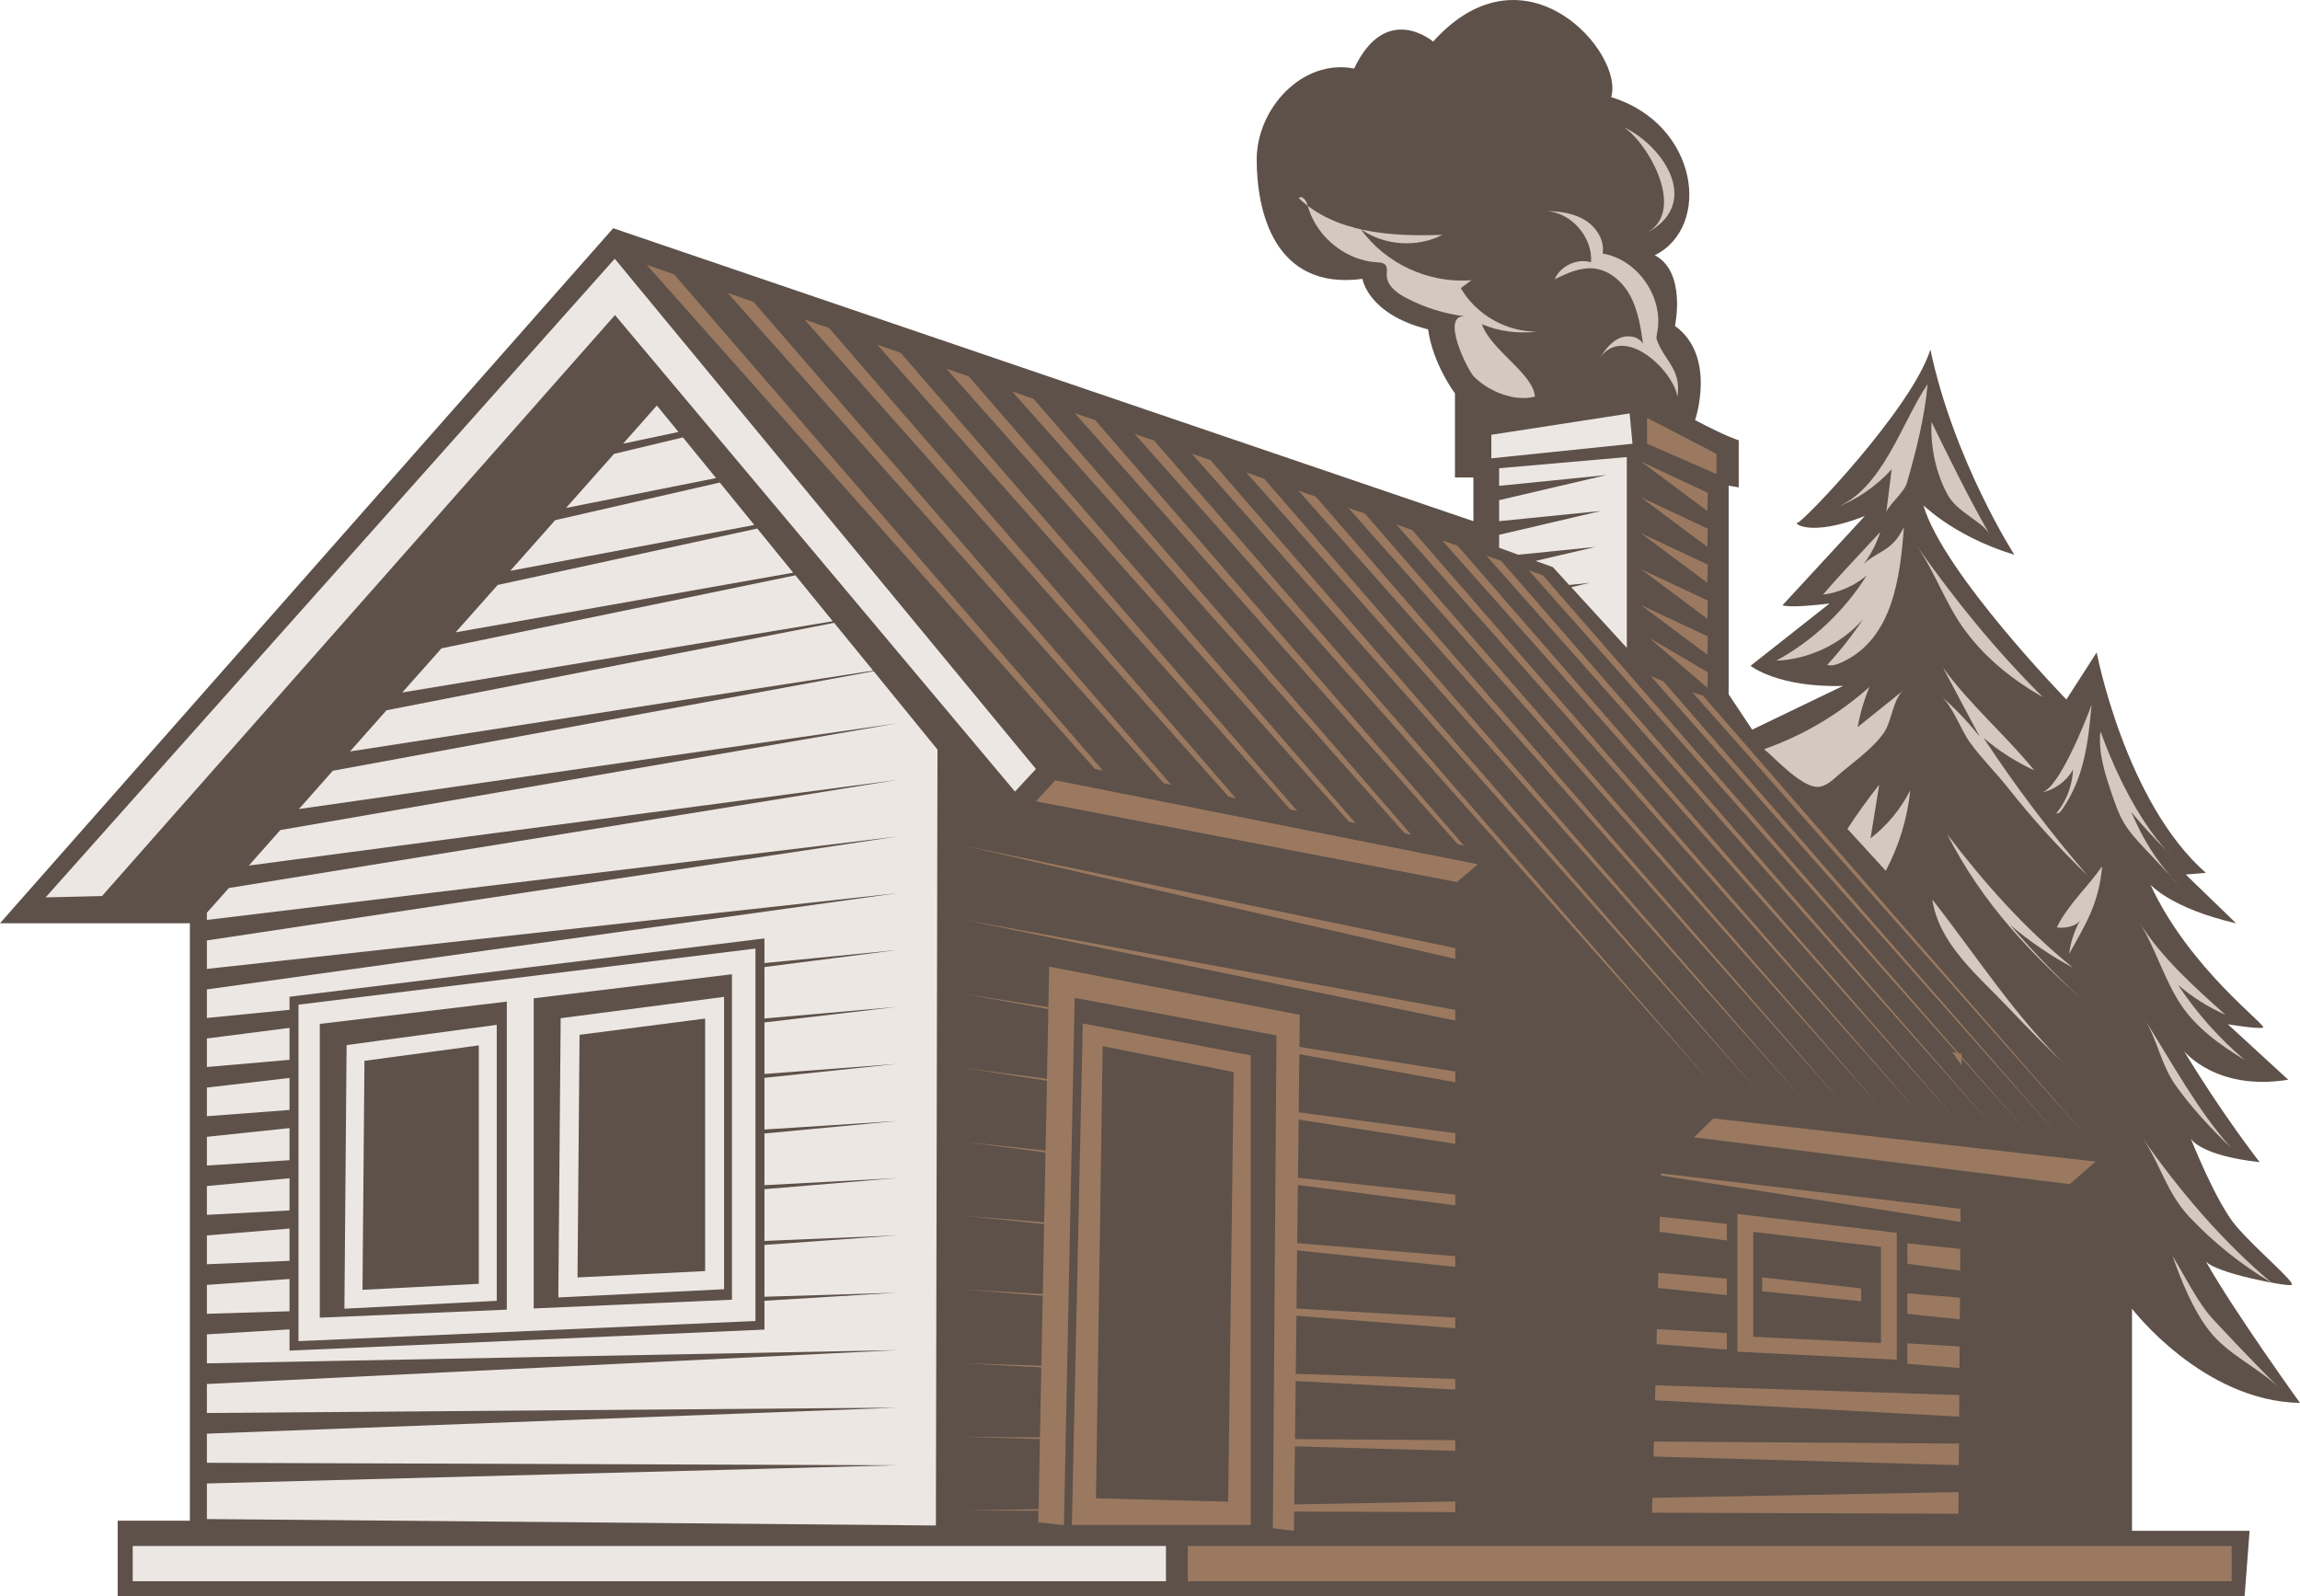 <?xml version="1.0" encoding="UTF-8"?> <svg xmlns="http://www.w3.org/2000/svg" width="412" height="286" viewBox="0 0 412 286" fill="none"><g clip-path="url(#clip0_962_37)"><path d="M402.076 286H21.075V272.431H34.014V165.401H2.05487e-06L109.844 40.887L263.93 93.37V85.539H260.627V70.468C260.627 70.468 256.718 65.338 255.809 59.009C244.976 56.292 244.067 49.963 244.067 49.963C228.113 52.073 225.113 37.609 225.113 28.563C225.113 19.518 233.234 10.472 242.567 12.278C248.279 0.212 256.718 7.452 256.718 7.452C273.263 -10.943 291.02 9.561 288.611 17.393C304.262 22.219 306.671 40.599 296.428 45.729C302.14 48.749 300.034 58.387 300.034 58.387C307.564 63.82 303.64 75.264 303.64 75.264C309.352 78.284 311.458 78.876 311.458 78.876V87.314L309.655 87.011V124.392L313.867 130.721L330.124 122.89C318.382 123.193 313.579 119.278 313.579 119.278L327.73 108.122C320.2 109.033 319.306 108.426 319.306 108.426L334.048 92.444C324.124 96.36 321.109 93.643 322.003 93.643C322.897 93.643 342.487 73.169 345.79 62.621C350.002 82.519 360.835 99.396 360.835 99.396C349.093 95.783 343.987 89.743 344.578 90.653C348.184 102.719 370.153 125.318 370.153 125.318C375.577 116.88 375.577 116.88 375.577 116.88C375.577 116.88 380.698 143.713 395.137 156.371C391.531 156.674 391.531 156.675 391.531 156.675L400.561 165.417C388.819 162.7 385.213 158.481 385.213 158.481C392.137 173.552 406.273 183.811 405.379 184.1C404.47 184.403 399.061 183.493 399.061 183.493L409.894 193.434C396.955 195.543 391.228 188.304 391.228 188.304C398.152 199.763 404.773 208.201 404.773 208.201C393.94 207.002 392.44 203.982 392.44 203.982C392.44 203.982 396.955 215.441 400.561 219.66C404.167 223.879 411.394 229.905 410.485 230.208C409.576 230.512 396.94 228.099 395.137 225.989C400.258 235.065 412 251.335 412 251.335C394.546 251.031 381.91 234.458 381.91 234.458V274.253H402.97L402.076 286Z" fill="#5D5149"></path><path d="M365.941 124.909C360.502 121.782 355.699 117.957 352.003 112.949C348.503 108.198 346.548 102.31 343.276 97.681C350.29 107.622 357.23 116.197 365.941 124.909Z" fill="#D5C8BE"></path><path d="M373.914 156.826C368.732 151.818 364.081 146.703 359.672 141.118C357.49 138.356 354.975 135.912 352.9 133.044C351.233 130.737 349.794 126.533 347.733 124.727C350.233 126.927 352.551 129.356 354.627 131.981C352.43 127.853 350.248 123.74 348.051 119.612C352.945 126.351 359.187 131.602 364.399 138.007C361.127 136.504 358.066 134.546 355.324 132.194C360.96 140.784 367.187 149.025 373.914 156.826Z" fill="#D5C8BE"></path><path d="M374.352 180.306C363.791 170.88 355.322 162.169 348.792 149.45C355.367 158.116 362.852 166.54 371.337 173.37C367.322 171.214 363.534 168.649 360.064 165.69C364.488 170.88 369.261 175.768 374.352 180.306Z" fill="#D5C8BE"></path><path d="M356.43 95.768C355.036 93.34 350.642 91.822 348.9 88.665C346.748 84.749 345.794 80.045 345.991 75.598C349.369 82.443 352.627 89.181 356.43 95.768Z" fill="#D5C8BE"></path><path d="M328.612 91.048C337.218 87.815 340.596 75.719 345.293 68.814C344.808 74.641 343.172 81.031 341.566 86.571C341.081 88.24 338.036 90.714 337.884 91.868C338.202 89.272 338.536 86.677 338.854 84.067C336.066 87.163 332.521 89.576 328.612 91.048Z" fill="#D5C8BE"></path><path d="M326.551 106.529C329.415 106.165 332.157 104.966 334.369 103.114C330.385 109.473 324.748 114.785 318.173 118.367C324.082 118.124 329.839 115.377 333.733 110.93C331.809 113.814 329.657 116.561 327.309 119.111C328.127 119.369 329.006 119.065 329.794 118.716C339.127 114.527 340.369 103.311 341.051 94.448C340.217 95.996 339.627 96.967 338.248 98.03C336.93 99.046 335.006 99.866 333.854 101.019C335.157 99.305 336.157 97.362 336.809 95.298C333.415 99.031 329.839 102.674 326.551 106.529Z" fill="#D5C8BE"></path><path d="M316.005 134.212C318.035 135.882 323.095 141.513 326.035 140.936C327.186 140.708 328.126 139.904 329.004 139.115C331.762 136.671 335.413 134.258 337.504 131.207C338.868 129.219 339.095 125.167 341.004 123.634C338.262 125.85 335.504 128.05 332.762 130.266C333.201 127.792 333.913 125.364 334.883 123.057C329.398 127.975 322.944 131.784 316.005 134.212Z" fill="#D5C8BE"></path><path d="M337.794 156.007C340.172 151.544 341.672 146.612 342.188 141.573C340.491 144.927 338.036 147.902 335.067 150.194C335.582 146.991 336.112 143.789 336.627 140.586C334.597 143.136 332.703 145.777 330.93 148.494L337.794 156.007Z" fill="#D5C8BE"></path><path d="M370.641 191.43C366.807 187.788 363.08 184.054 359.459 180.214C354.278 174.751 347.293 169.074 346.142 161.152C354.096 171.321 361.262 182.521 370.641 191.43Z" fill="#D5C8BE"></path><path d="M388.154 152.425C388.518 152.774 388.851 153.154 389.215 153.503C388.851 153.169 388.503 152.805 388.154 152.425Z" fill="#D5C8BE"></path><path d="M376.259 131.025C378.759 137.961 382.941 146.81 388.153 152.44C385.926 150.225 383.789 147.918 381.774 145.489L382.638 147.371C384.623 151.712 387.395 155.688 390.789 159.043C388.622 156.751 386.456 154.444 384.304 152.152C382.865 150.619 381.411 149.071 380.365 147.25C379.486 145.732 378.926 144.063 378.35 142.408C377.093 138.72 375.82 134.896 376.259 131.025Z" fill="#D5C8BE"></path><path d="M402.062 189.867C397.82 187.333 393.366 184.1 390.639 179.957C387.639 175.388 386.109 169.864 383.23 165.25C387.139 171.533 393.154 176.891 398.654 181.808C395.578 180.458 392.699 178.636 390.154 176.451C393.472 181.459 397.487 185.982 402.062 189.867Z" fill="#D5C8BE"></path><path d="M384.093 182.506C386.442 186.194 387.078 190.687 389.654 194.345C392.547 198.442 396.078 202.206 399.684 205.667C393.547 198.792 389.017 190.262 384.093 182.506Z" fill="#D5C8BE"></path><path d="M406.926 229.814C401.517 226.626 396.517 222.604 392.214 218.051C388.078 213.68 386.987 208.459 383.715 203.77C390.426 213.346 397.972 222.271 406.926 229.814Z" fill="#D5C8BE"></path><path d="M389.168 225.002C390.729 229.465 392.835 234.67 395.729 238.389C399.229 242.866 404.562 244.945 408.41 248.8C404.304 244.687 400.289 240.514 396.335 236.249C393.714 233.411 391.274 228.448 389.168 225.002Z" fill="#D5C8BE"></path><path d="M365.683 141.983C368.047 141.528 370.183 139.964 371.35 137.855C371.229 140.708 370.153 143.516 368.35 145.717C368.774 145.792 369.123 145.413 369.365 145.064C373.365 139.297 374.047 133.104 374.668 126.244C373.698 128.9 368.835 141.361 365.683 141.983Z" fill="#D5C8BE"></path><path d="M372.638 164.81C371.623 166.692 370.896 168.756 370.654 170.881C373.684 165.432 375.972 161.85 376.562 155.188C373.82 159.103 370.578 161.881 368.426 166.145C369.593 166.328 371.957 166.07 372.638 164.81Z" fill="#D5C8BE"></path><path d="M286.444 64.291C290.823 57.795 299.762 66.37 300.474 71.075C301.262 66.158 298.08 64.579 296.777 60.831C296.656 60.481 296.747 60.117 296.823 59.753C298.171 53.439 293.444 46.473 287.08 45.426C287.474 43.073 285.974 40.706 283.944 39.446C281.914 38.186 279.444 37.867 277.066 37.807C281.535 38.141 285.308 42.496 285.005 46.974C282.49 46.245 279.535 47.626 278.49 50.024C280.717 48.947 283.081 47.839 285.535 48.097C288.414 48.416 290.823 50.631 292.141 53.212C293.459 55.792 293.914 58.736 294.323 61.605C293.489 60.148 291.353 59.92 289.853 60.694C288.383 61.453 287.383 62.91 286.444 64.291Z" fill="#D5C8BE"></path><path d="M243.658 46.443C244.628 46.746 245.628 46.928 246.643 46.989C247.204 47.019 247.855 47.065 248.204 47.505C248.567 47.991 248.4 48.658 248.4 49.266C248.416 51.132 250.158 52.468 251.809 53.333C255.143 55.109 258.824 56.247 262.567 56.687C257.809 56.126 262.915 66.401 264.067 67.524C266.779 70.165 271.233 72.001 274.96 71.06C274.627 66.886 267.112 62.788 265.445 58.084C268.536 59.374 271.975 59.829 275.309 59.404C269.824 59.465 264.415 56.368 261.673 51.618C262.309 51.148 262.945 50.662 263.582 50.191C256.006 50.844 248.188 47.247 243.764 41.055C247.961 44.014 253.809 44.424 258.37 42.072C249.279 42.405 239.28 41.768 232.659 35.515C233.174 34.877 234.007 35.91 234.219 36.714C235.401 41.297 239.174 45.061 243.658 46.443Z" fill="#D5C8BE"></path><path d="M290.914 22.796C295.444 25.908 302.232 38.08 294.717 41.859C304.974 36.699 298.171 26.302 290.914 22.796Z" fill="#D5C8BE"></path><path d="M350.852 267.316L350.821 271.187L295.929 271.004L296.005 268.333L350.852 267.316Z" fill="#9A7960"></path><path d="M350.91 258.62L350.88 262.49L296.2 260.942L296.261 258.256L350.91 258.62Z" fill="#9A7960"></path><path d="M350.973 249.924L350.942 253.794L296.46 250.865L296.535 248.178L350.973 249.924Z" fill="#9A7960"></path><path d="M309.336 238.829V241.789L296.73 240.802L296.791 238.116L309.336 238.829Z" fill="#9A7960"></path><path d="M341.668 240.666L351.031 241.212L351.001 245.082L341.668 244.338V243.595V240.666Z" fill="#9A7960"></path><path d="M351.094 232.485L351.063 236.37L341.67 235.384V231.711L351.094 232.485Z" fill="#9A7960"></path><path d="M309.336 232.03L296.988 230.74L297.064 228.038L309.336 229.055V232.03Z" fill="#9A7960"></path><path d="M351.152 223.758L351.122 227.643L341.668 226.414V222.741L351.152 223.758Z" fill="#9A7960"></path><path d="M297.261 220.677L297.321 217.976L309.336 219.266V222.24L297.261 220.677Z" fill="#9A7960"></path><path d="M351.199 216.564L351.184 218.916L297.519 210.614L297.535 210.22L351.199 216.564Z" fill="#9A7960"></path><path d="M232.749 188.866L232.643 199.277L260.688 203.011V204.923L232.628 200.582L232.507 210.994L260.688 214.03V215.942L232.492 212.299L232.37 222.711L260.688 225.048V226.961L232.355 224.016L232.234 234.428L260.688 236.052V237.964L232.234 235.718L232.113 246.129L260.688 247.04V248.952L232.098 247.419L231.976 257.816L260.688 258.013V259.925L231.961 259.121L231.84 269.518L260.688 268.986V270.899L231.825 270.808L231.795 274.268L228.007 273.782L228.658 185.496L192.508 178.773L190.584 273.236L185.993 272.735L186.024 270.656L172.267 270.61L186.039 270.367L186.281 257.816L172.267 257.421L186.281 257.512L186.539 244.976L172.267 244.217L186.539 244.672L186.781 232.136L172.267 230.998L186.796 231.832L187.039 219.296L172.267 217.763L187.039 218.977L187.281 206.456L172.267 204.513L187.296 206.137L187.539 193.616L172.267 191.264L187.539 193.282L187.796 180.776L172.267 177.984L187.796 180.442L187.933 173.172L232.84 181.808L232.764 187.56L260.688 191.962V193.889L232.749 188.866Z" fill="#9A7960"></path><path d="M172.267 164.688L260.688 180.928V182.84L172.267 164.688Z" fill="#9A7960"></path><path d="M172.267 151.393L260.688 169.863V171.791L172.267 151.393Z" fill="#9A7960"></path><path d="M350.548 188.638L347.033 184.676L330.533 166.069L273.839 102.173L276.384 103.068L331.336 166.251L345.7 182.779L350.851 188.698L351.396 188.805V189.321L363.062 202.722L351.396 189.579L351.381 190.869L349.684 188.455L350.548 188.638Z" fill="#9A7960"></path><path d="M110.119 46.351L185.57 137.764L181.813 141.816L110.164 56.444L18.273 160.529L8.168 160.772L110.119 46.351Z" fill="#EDE7E3"></path><path d="M167.646 273.296L37.06 272.143V270.033V265.768L160.722 262.505L37.06 262.065V256.844L160.722 252.185L37.06 253.141V247.95L160.722 241.879L37.06 244.247V239.056L51.862 238.161V241.971L53.529 241.895L135.389 238.267L136.935 238.207V233.031L160.722 231.589L136.935 232.318V223.029L160.722 221.314L136.935 222.316V213.043L160.722 211.054L136.935 212.329V203.071L160.722 200.825L136.935 202.358V193.1L160.722 190.596L136.935 192.402V183.174L160.722 180.381L136.935 182.461V173.248L160.722 170.197L136.935 172.535V168.118L135.132 168.346L53.271 178.393L51.862 178.575V180.912L37.06 182.369V177.255L160.722 160.013L37.06 173.582V168.482L160.722 149.86L37.06 164.809V163.519L40.999 159.088L160.722 139.721L44.575 155.066L50.211 148.706L160.722 129.583L53.544 144.942L59.619 138.082L156.495 120.249L167.934 134.288L167.646 273.296Z" fill="#EDE7E3"></path><path d="M89.148 104.798L135.647 94.69L142.086 102.598L81.618 113.283L89.148 104.798Z" fill="#EDE7E3"></path><path d="M51.863 225.883L37.061 226.49V221.329L51.863 220.1V225.883Z" fill="#EDE7E3"></path><path d="M99.452 93.188L128.936 86.449L135.117 94.053L91.407 102.264L99.452 93.188Z" fill="#EDE7E3"></path><path d="M79.088 116.151L142.479 103.068L149.176 111.294L72.057 124.058L79.088 116.151Z" fill="#EDE7E3"></path><path d="M109.982 81.319L122.33 78.36L128.27 85.645L101.392 91.002L109.982 81.319Z" fill="#EDE7E3"></path><path d="M69.239 127.246L149.418 111.583L156.402 120.143L62.694 134.622L69.239 127.246Z" fill="#EDE7E3"></path><path d="M51.863 198.852L37.061 199.975V194.845L51.863 193.115V198.852Z" fill="#EDE7E3"></path><path d="M51.863 207.852L37.061 208.808V203.663L51.863 202.1V207.852Z" fill="#EDE7E3"></path><path d="M51.863 189.867L37.061 191.157V186.043L51.863 184.146V189.867Z" fill="#EDE7E3"></path><path d="M51.863 216.852L37.061 217.642V212.481L51.863 211.085V216.852Z" fill="#EDE7E3"></path><path d="M117.66 72.653L121.539 77.389L111.615 79.483L117.66 72.653Z" fill="#EDE7E3"></path><path d="M51.863 234.913L37.061 235.369V230.193L51.863 229.131V234.913Z" fill="#EDE7E3"></path><path d="M303.442 203.754L306.912 200.37L362.44 206.638L375.379 208.095L370.758 212.147L365.864 211.54L303.442 203.754Z" fill="#9A7960"></path><path d="M189.025 139.797L194.646 140.905L264.734 154.838L260.977 158.025L187.086 143.85L185.571 143.561L189.025 139.797Z" fill="#9A7960"></path><path d="M374.441 204.377L303.141 124.013C303.914 124.286 304.565 124.484 305.035 124.605L374.441 204.377Z" fill="#9A7960"></path><path d="M368.852 203.572L295.733 121.16C296.43 121.448 297.172 121.736 297.93 122.04L368.852 203.572Z" fill="#9A7960"></path><path d="M357.031 201.857L323.957 164.597L266.247 99.547L268.883 100.458L324.805 164.779L357.031 201.857Z" fill="#9A7960"></path><path d="M350.758 200.931L317.138 163.049L258.337 96.815L261.094 97.756L318.001 163.246L350.758 200.931Z" fill="#9A7960"></path><path d="M344.215 199.99L310.019 161.455L250.112 93.962L252.961 94.948L310.913 161.652L344.215 199.99Z" fill="#9A7960"></path><path d="M337.41 199.004L302.593 159.786L241.52 90.987L244.504 92.019L303.533 159.998L337.41 199.004Z" fill="#9A7960"></path><path d="M330.305 197.972L294.867 158.04L232.581 87.891L235.672 88.954L295.836 158.268L330.305 197.972Z" fill="#9A7960"></path><path d="M322.883 196.894L286.778 156.219L223.235 84.643L226.447 85.766L287.793 156.447L322.883 196.894Z" fill="#9A7960"></path><path d="M315.141 195.756L278.339 154.322L213.463 81.259L216.826 82.427L279.4 154.565L315.141 195.756Z" fill="#9A7960"></path><path d="M307.02 194.587L269.506 152.334L203.235 77.723L206.75 78.937L270.612 152.592L307.02 194.587Z" fill="#9A7960"></path><path d="M261.156 151.286L260.247 150.254L192.522 74.019L196.188 75.279L261.398 150.512L262.262 151.514L261.156 151.286Z" fill="#9A7960"></path><path d="M251.642 149.298L250.535 148.069L181.296 70.119L185.144 71.454L251.748 148.342L252.793 149.541L251.642 149.298Z" fill="#9A7960"></path><path d="M241.643 147.219L240.355 145.777L169.509 66.036L173.539 67.432L241.613 146.066L242.84 147.477L241.643 147.219Z" fill="#9A7960"></path><path d="M231.129 145.033L229.644 143.364L157.117 61.741L161.344 63.213L230.978 143.667L232.387 145.291L231.129 145.033Z" fill="#9A7960"></path><path d="M220.084 142.742L218.387 140.83L144.087 57.233L148.511 58.766L219.766 141.148L221.387 143.015L220.084 142.742Z" fill="#9A7960"></path><path d="M208.433 140.313L206.509 138.158L130.345 52.467L134.997 54.091L207.964 138.492L209.797 140.602L208.433 140.313Z" fill="#9A7960"></path><path d="M197.566 138.052L196.142 137.764L115.842 47.444L120.751 49.144L197.566 138.052Z" fill="#9A7960"></path><path d="M212.765 276.969H399.758V283.283H212.765V276.969Z" fill="#9A7960"></path><path d="M23.771 276.969H208.855V283.283H23.771V276.969Z" fill="#EDE7E3"></path><path d="M311.229 217.49L339.773 220.859V243.595L311.229 242.168V217.49ZM336.94 223.394L314.062 220.692V239.482L336.94 240.62V223.394Z" fill="#9A7960"></path><path d="M315.657 231.346V228.857L333.398 230.815V233.122L315.657 231.346Z" fill="#9A7960"></path><path d="M53.468 179.987L135.328 169.939V236.659L53.468 240.271V179.987ZM131.116 174.538L95.602 178.848V234.412L131.116 232.849V174.538ZM57.285 236.067L90.784 234.625V179.44L57.285 183.432V236.067Z" fill="#EDE7E3"></path><path d="M88.981 183.599V233.047L61.694 234.458L62.087 187.226L88.981 183.599ZM64.936 231.074L85.768 229.996V187.287L65.284 190.049L64.936 231.074Z" fill="#EDE7E3"></path><path d="M100.011 232.439L100.435 182.415L129.707 178.59V230.967L100.011 232.439ZM126.313 182.476L103.814 185.39L103.45 228.857L126.313 227.719V182.476Z" fill="#EDE7E3"></path><path d="M193.961 183.356L224.051 189.078V273.19H192.007L193.961 183.356ZM220.99 192.053L197.521 187.423L196.325 268.424L220.005 269.031L220.99 192.053Z" fill="#9A7960"></path><path d="M291.414 116.075L281.46 105.193L284.778 104.419C284.778 104.419 283.308 104.571 281.081 104.799L278.157 101.596L275.066 100.488L285.793 97.984C285.793 97.984 278.551 98.728 271.975 99.38L268.536 98.136V95.814L286.808 91.534C286.808 91.534 275.748 92.657 268.536 93.37V89.606L287.793 85.098C287.793 85.098 275.657 86.343 268.536 87.041V83.884L291.414 81.881V116.075Z" fill="#EDE7E3"></path><path d="M267.143 77.89L291.915 74.065L292.43 79.498L267.143 82.109V77.89Z" fill="#EDE7E3"></path><path d="M295.034 74.869L307.473 81.304V84.916L295.034 79.498V74.869Z" fill="#9A7960"></path><path d="M305.838 91.549L293.93 82.67L305.914 88.286L305.838 91.549Z" fill="#9A7960"></path><path d="M305.914 94.721L305.838 97.984L293.93 89.09L305.914 94.721Z" fill="#9A7960"></path><path d="M305.838 104.419L293.93 95.525L305.914 101.156L305.838 104.419Z" fill="#9A7960"></path><path d="M305.838 110.854L293.93 101.96L305.914 107.591L305.838 110.854Z" fill="#9A7960"></path><path d="M305.914 114.011L305.838 117.289L293.93 108.396L305.914 114.011Z" fill="#9A7960"></path><path d="M295.384 114.239L305.808 120.386L305.914 120.446L305.869 123.224L305.778 123.163L295.384 114.239Z" fill="#9A7960"></path></g><defs><clipPath id="clip0_962_37"><rect width="412" height="286" fill="white" transform="matrix(-1 0 0 1 412 0)"></rect></clipPath></defs></svg> 
